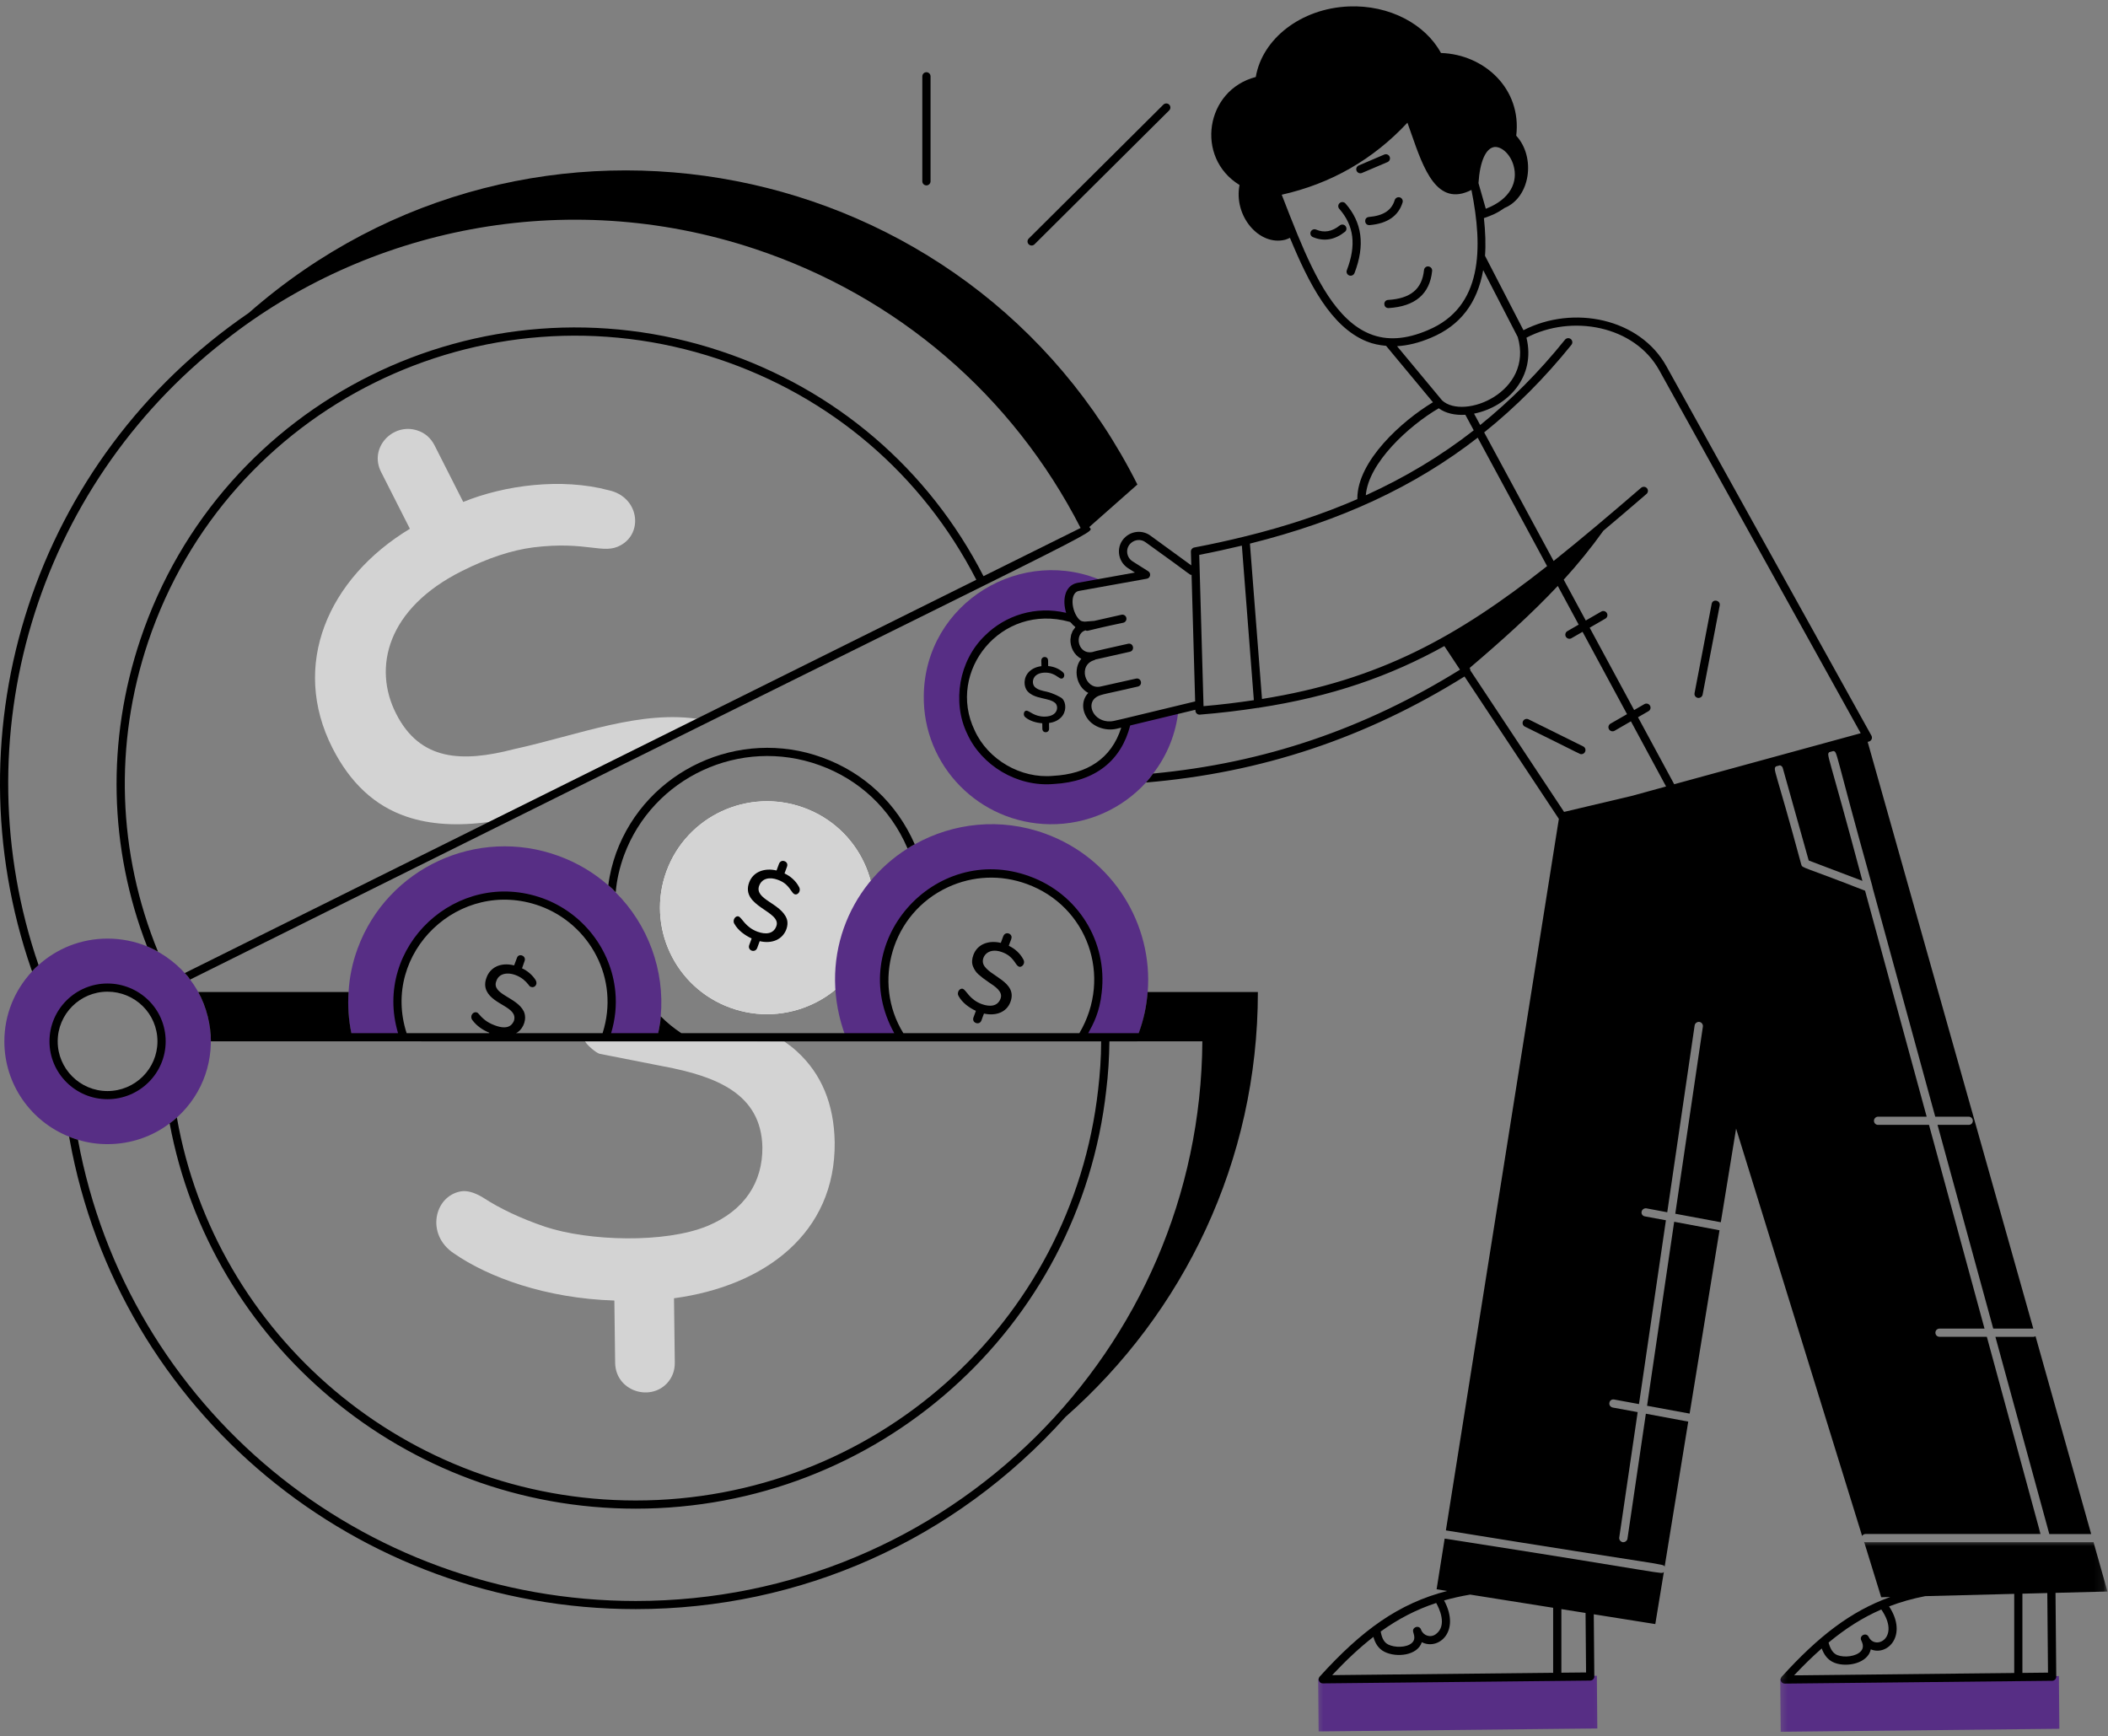 <?xml version="1.0" encoding="UTF-8"?> <svg xmlns="http://www.w3.org/2000/svg" width="227" height="187" viewBox="0 0 227 187" fill="none"><rect x="0" y="0" width="227" height="187" fill="#808080" stroke="none"/><path d="M93.427 101.693C91.243 107.637 84.616 110.698 78.638 108.523C72.659 106.347 69.59 99.761 71.774 93.817C73.963 87.868 80.577 84.815 86.56 86.991C92.538 89.162 95.616 95.743 93.427 101.693Z" fill="white"></path><path d="M93.427 101.693C91.243 107.637 84.616 110.698 78.638 108.523C72.659 106.347 69.59 99.761 71.774 93.817C73.963 87.868 80.577 84.815 86.56 86.991C92.538 89.162 95.616 95.743 93.427 101.693Z" fill="#D3D3D3"></path><path d="M71.154 109.453C71.137 109.647 71.12 109.837 71.099 110.031C71.065 110.208 71.048 110.368 71.014 110.541C70.959 110.929 70.87 111.317 70.781 111.705H65.226C67.335 105.675 64.159 99.296 58.308 97.15C49.065 93.807 40.279 102.732 43.463 111.705H37.925C37.553 110.119 37.413 108.483 37.536 106.831C37.625 105.262 37.942 103.698 38.51 102.151C41.71 93.457 51.389 88.988 60.129 92.171C62.165 92.909 63.969 94.001 65.493 95.337C65.777 95.569 66.039 95.814 66.289 96.096C69.774 99.562 71.594 104.474 71.154 109.453Z" fill="#572E85"></path><path d="M123.591 106.836C123.464 108.633 122.99 110.488 122.46 111.71H116.499C120.475 105.281 117.502 97.236 110.728 94.782C106.545 93.252 101.98 94.34 99.105 96.983C94.867 100.706 94.033 107.11 97.052 111.71H91.086C87.991 103.506 91.361 95.381 97.725 91.384C97.971 91.211 98.237 91.068 98.5 90.929C102.641 88.606 107.756 88.024 112.57 89.786C119.823 92.425 124.175 99.517 123.591 106.836Z" fill="#572E85"></path><path d="M15.826 101.908C14.517 101.381 13.082 101.082 11.579 101.082C8.712 101.082 6.113 102.157 4.148 103.932C4.025 104.038 3.903 104.143 3.797 104.248C3.67 104.371 3.564 104.497 3.458 104.619C1.599 106.605 0.469 109.249 0.469 112.15C0.469 116.796 3.352 120.789 7.438 122.408C7.599 122.479 7.76 122.551 7.933 122.601C8.077 122.656 8.234 122.707 8.395 122.745C9.403 123.061 10.482 123.217 11.579 123.217C14.094 123.217 16.41 122.391 18.269 120.982C18.535 120.81 18.798 120.595 19.048 120.35C24.874 115.101 23.697 105.311 15.826 101.908ZM11.579 117.938C7.59 117.938 4.864 113.996 6.041 110.48C6.121 110.155 6.261 109.793 6.413 109.565C8.357 105.547 13.988 105.307 16.376 108.878C16.393 108.878 16.393 108.895 16.393 108.895C16.96 109.675 17.401 110.91 17.401 112.15C17.401 115.337 14.801 117.938 11.579 117.938Z" fill="#572E85"></path><path d="M55.321 80.686C49.766 82.12 45.235 81.96 42.653 76.854C40.121 71.879 41.696 65.512 49.757 61.49C52.531 60.095 55.096 59.251 57.442 58.948C63.251 58.239 64.958 59.77 66.825 58.728C69.327 57.367 68.79 53.505 65.567 52.801C60.448 51.43 54.292 52.257 49.884 54.057L46.794 47.96C46.383 47.163 45.765 46.62 44.931 46.354C42.318 45.494 39.689 48.201 41.044 50.844L44.139 56.945C35.302 62.295 31.259 71.613 35.802 80.56C37.712 84.325 40.362 86.791 43.766 87.942C46.285 88.803 49.262 88.988 52.683 88.512L75.505 77.478C69.022 76.39 62.396 79.135 55.321 80.686Z" fill="#D3D3D3"></path><path d="M62.977 112.116C63.189 112.04 84.275 112.154 84.453 112.154C84.948 112.504 85.422 112.858 85.833 113.246C88.466 115.653 89.813 118.908 89.885 123.011C89.991 132.801 82.369 138.492 72.58 139.816L72.665 146.676C72.686 147.591 72.402 148.35 71.818 148.982C69.942 150.96 66.301 149.783 66.242 146.781L66.157 140.061C58.781 139.829 52.604 137.565 48.87 134.976C45.838 132.969 46.74 128.833 49.61 128.306C50.284 128.184 51.08 128.412 51.998 128.96C53.823 130.153 56.05 131.211 58.688 132.109C63.354 133.665 71.611 133.926 76.205 132.021C80.193 130.351 82.132 127.311 82.098 123.538C81.967 117.808 77.178 115.919 71.462 114.844C71.047 114.764 70.633 114.679 70.218 114.599C63.989 113.364 64.692 113.524 64.514 113.469C64.239 113.389 63.265 112.639 62.977 112.116Z" fill="#D3D3D3"></path><path d="M126.902 76.428C126.652 78.996 125.683 81.353 124.175 83.309C123.947 83.642 123.68 83.959 123.4 84.275C120.852 87.074 117.134 88.816 113.031 88.765C105.44 88.656 99.368 82.462 99.478 74.915C99.592 64.885 110.131 58.552 118.993 62.684L116.071 63.211C114.78 63.493 114.835 65.534 115.597 66.66C110.106 64.657 103.814 68.747 103.721 74.966C103.653 79.894 107.616 83.942 112.57 84.013C117.79 84.081 120.513 81.425 121.364 77.765C122.147 77.575 127.207 76.353 126.902 76.428Z" fill="#572E85"></path><mask id="mask0_1027_2253" style="mask-type:luminance" maskUnits="userSpaceOnUse" x="191" y="179" width="32" height="9"><path d="M191.344 179.891H222.777V187.003H191.344V179.891Z" fill="white"></path></mask><g mask="url(#mask0_1027_2253)"><path d="M221.714 180.5L221.765 186.183L191.754 186.5L191.703 180.816L221.714 180.5Z" fill="#572E85"></path></g><mask id="mask1_1027_2253" style="mask-type:luminance" maskUnits="userSpaceOnUse" x="141" y="179" width="32" height="9"><path d="M141.492 179.891H172.926V187.003H141.492V179.891Z" fill="white"></path></mask><g mask="url(#mask1_1027_2253)"><path d="M171.956 180.469L172.007 186.148L141.996 186.464L141.945 180.781L171.956 180.469Z" fill="#572E85"></path></g><path d="M158.062 44.219L179.97 84.783L158.062 44.219Z" fill="white"></path><path d="M169.008 68.35L172.658 66.242L169.008 68.35Z" fill="white"></path><path d="M173.664 78.315L177.318 76.211L173.664 78.315Z" fill="white"></path><path d="M182.906 74.725L184.748 65.125L182.906 74.725Z" fill="white"></path><path d="M170.288 80.773L164.398 77.856L170.288 80.773Z" fill="white"></path><path d="M122.621 111.265C121.999 111.265 117.007 111.265 117.189 111.265C117.714 110.295 118.421 109.026 118.637 106.884C119.276 101.403 116.079 96.259 110.863 94.371C100.642 90.626 90.899 101.559 96.298 111.265C87.707 111.265 81.927 111.265 73.366 111.265C72.57 110.738 71.829 110.139 71.156 109.456C71.139 109.65 71.122 109.84 71.101 110.034C71.067 110.211 71.05 110.371 71.016 110.544C70.982 110.784 70.923 111.024 70.872 111.265H65.808C66.249 109.789 66.409 108.288 66.261 106.791C65.829 102.259 62.764 98.313 58.454 96.744C49.224 93.413 40.095 101.964 42.864 111.265H37.838C37.537 109.823 37.432 108.326 37.537 106.834H21.346C22.248 108.457 22.71 110.396 22.71 112.146C22.922 112.146 86.504 112.15 118.577 112.15C118.577 113.942 118.45 115.65 118.256 117.319C115.427 142.57 94.016 161.594 68.45 161.594C43.749 161.594 23.15 143.751 19.047 120.346C18.797 120.591 18.535 120.806 18.268 120.979C22.655 144.56 43.482 162.475 68.45 162.475C94.46 162.475 116.257 143.097 119.124 117.425C119.335 115.717 119.445 113.984 119.467 112.15H122.443C122.447 112.15 122.447 112.146 122.452 112.146H129.476C129.256 145.437 102.098 172.416 68.45 172.416C38.918 172.416 13.704 151.546 8.394 122.741C8.233 122.703 8.077 122.653 7.933 122.598C7.759 122.547 7.598 122.476 7.438 122.404C7.459 122.493 7.476 122.598 7.493 122.686C12.781 152.002 38.422 173.293 68.45 173.293C86.174 173.293 102.818 165.89 114.733 152.6C127.444 141.402 135.454 125.056 135.454 106.834H123.582C123.476 108.318 123.163 109.802 122.621 111.265ZM102.086 95.543C104.77 94.303 107.781 94.181 110.562 95.197C117.091 97.562 119.839 105.143 116.232 111.265H97.276C93.906 105.813 95.997 98.359 102.086 95.543ZM58.149 97.571C63.475 99.51 66.778 105.375 64.889 111.265H55.566C55.625 111.231 55.693 111.206 55.752 111.164C56.383 110.721 56.781 109.705 56.392 108.895C55.625 107.369 52.873 107.078 53.453 105.64C53.813 104.565 55.287 104.658 56.337 105.463C56.57 105.657 56.764 105.851 56.938 106.079C57.01 106.201 57.099 106.273 57.205 106.29C57.522 106.416 57.937 106.054 57.7 105.586C57.357 105.004 56.735 104.506 56.214 104.283L56.498 103.473C56.684 102.917 55.829 102.605 55.663 103.174L55.363 103.967C53.834 103.587 52.755 104.249 52.391 105.286C52.196 105.796 52.196 106.256 52.391 106.694C53.11 108.25 55.795 108.448 55.346 109.932C55.155 110.388 54.808 110.637 54.304 110.637C53.745 110.67 52.721 110.257 52.234 109.861C51.539 109.304 51.565 109.072 51.294 109.018C50.9 108.942 50.557 109.469 50.87 109.861C51.328 110.485 51.988 110.932 52.691 111.218L52.674 111.265H43.787C40.98 102.601 49.486 94.442 58.149 97.571Z" fill="black"></path><path d="M97.708 91.328C97.708 91.344 97.729 91.361 97.729 91.378C97.975 91.205 98.241 91.062 98.504 90.923C96.577 86.521 93.055 83.216 88.545 81.58C79.59 78.325 69.628 82.933 66.355 91.838C65.948 92.98 65.647 94.161 65.508 95.337C65.791 95.569 66.054 95.814 66.304 96.096C66.41 94.76 66.727 93.423 67.189 92.137C70.301 83.692 79.734 79.324 88.245 82.406C92.542 83.954 95.904 87.12 97.708 91.328Z" fill="black"></path><path d="M83.744 94.743C84.109 94.873 84.401 95.038 84.629 95.244C85.205 95.771 85.277 96.201 85.586 96.311C85.9 96.425 86.306 95.957 86.039 95.514C85.701 94.869 85.137 94.371 84.481 94.064L84.744 93.347C84.85 93.069 84.735 92.837 84.481 92.744C84.214 92.647 83.986 92.769 83.884 93.035L83.622 93.747C82.368 93.448 81.111 93.849 80.671 95.042C79.709 97.647 84.202 98.124 83.6 99.747C83.287 100.603 82.436 100.654 81.581 100.342C80.239 99.853 79.904 98.828 79.536 98.697C79.197 98.571 78.833 99.119 79.083 99.49C79.472 100.194 80.217 100.734 80.942 101.067L80.683 101.771C80.459 102.365 81.318 102.69 81.543 102.083L81.809 101.358C82.474 101.509 83.067 101.472 83.588 101.248C84.617 100.797 84.977 99.629 84.718 98.946C84.092 97.264 81.213 96.863 81.75 95.392C82.059 94.561 82.91 94.435 83.744 94.743Z" fill="black"></path><path d="M108.631 101.855C108.826 101.257 109.008 101.029 108.898 100.772C108.758 100.456 108.212 100.354 108.034 100.831L107.772 101.543C106.501 101.236 105.257 101.653 104.821 102.838C104.655 103.285 104.634 103.685 104.765 104.044C104.897 104.398 105.096 104.697 105.371 104.942C105.646 105.19 106.01 105.469 106.476 105.785C107.158 106.24 108.026 106.788 107.746 107.543C107.433 108.399 106.582 108.445 105.727 108.138C104.376 107.64 104.063 106.628 103.686 106.493C103.334 106.367 102.983 106.915 103.233 107.282C103.618 107.982 104.359 108.525 105.087 108.863C104.892 109.478 104.715 109.672 104.829 109.934C104.926 110.157 105.24 110.267 105.456 110.161C105.714 110.035 105.705 109.765 105.959 109.154C107.183 109.432 108.39 109.057 108.813 107.893C109.618 105.717 106.497 105.144 105.913 103.879C105.591 103.196 106.281 101.952 107.894 102.534C108.504 102.758 108.936 103.061 109.436 103.845C109.601 104.069 109.787 104.208 110.028 104.06C110.257 103.913 110.367 103.601 110.189 103.31C109.846 102.661 109.283 102.163 108.631 101.855Z" fill="black"></path><path d="M24.233 36.661C39.366 24.724 60.731 19.977 81.279 26.803C96.602 31.892 109.042 42.555 116.366 56.86L105.908 62.05C100.002 50.507 89.95 41.901 77.582 37.803C51.797 29.244 23.797 42.993 15.122 68.843C11.459 79.733 11.726 91.315 15.829 101.906C16.235 102.083 16.625 102.277 17.014 102.488C12.662 91.859 12.255 80.138 15.951 69.125C24.483 43.748 51.988 30.235 77.299 38.646C89.455 42.677 99.312 51.105 105.134 62.438L19.898 104.794C20.063 104.955 20.334 105.267 20.465 105.498L40.179 95.696C121.773 55.094 117.717 57.577 117.302 56.755L122.48 52.18C104.486 16.368 57.178 7.012 26.799 33.692C3.647 49.541 -5.579 78.527 3.372 104.39C3.41 104.457 3.427 104.546 3.461 104.617C3.567 104.495 3.673 104.368 3.8 104.246C3.906 104.141 4.028 104.035 4.151 103.93C-4.22 79.543 3.851 52.53 24.233 36.661Z" fill="black"></path><path d="M17.84 112.15C17.84 108.616 14.952 105.918 11.573 105.918C8.131 105.918 5.328 108.713 5.328 112.15C5.328 115.586 8.131 118.377 11.573 118.377C15.028 118.377 17.84 115.586 17.84 112.15ZM6.213 112.15C6.213 109.198 8.618 106.799 11.573 106.799C14.516 106.799 16.955 109.152 16.955 112.15C16.955 115.101 14.541 117.5 11.573 117.5C8.618 117.5 6.213 115.101 6.213 112.15Z" fill="black"></path><path d="M112.737 74.498C112.25 74.392 111.754 74.296 111.437 73.988C111.141 73.701 111.136 73.073 111.572 72.723C112.021 72.365 112.834 72.377 113.313 72.567C113.876 72.782 114.062 73.09 114.316 73.081C114.587 73.081 114.752 72.613 114.43 72.369C114.003 71.993 113.448 71.783 112.872 71.728L112.864 71.129C112.855 70.733 112.419 70.661 112.233 70.864C112.068 71.041 112.161 71.315 112.148 71.74C111.594 71.812 111.157 72.01 110.823 72.335C110.167 72.984 110.234 73.958 110.632 74.426C111.433 75.337 112.978 75.109 113.634 75.716C114.02 76.071 113.948 77.154 112.504 77.175C111.373 77.192 110.84 76.526 110.531 76.534C110.239 76.534 110.133 77.04 110.417 77.247C110.908 77.656 111.598 77.846 112.237 77.892L112.246 78.482C112.254 79.001 112.978 78.971 112.97 78.474L112.961 77.867C113.495 77.791 113.918 77.597 114.24 77.281C114.875 76.661 114.807 75.7 114.426 75.269C114.24 75.059 113.376 74.65 112.737 74.498Z" fill="black"></path><path d="M177.367 151.377V151.394L181.948 152.237L185.166 132.493L180.284 131.578L177.367 151.377Z" fill="black"></path><path d="M155.569 165.699L154.701 171.155L155.84 171.336C150.616 172.681 146.653 175.548 142.114 180.557C141.86 180.835 142.059 181.291 142.444 181.291C142.63 181.291 171.456 180.987 171.248 180.987C171.49 180.983 171.684 180.785 171.684 180.544L171.625 173.849L178.251 174.903L179.174 169.287C178.814 169.574 180.322 169.553 155.569 165.699ZM154.634 175.978C154.037 176.429 153.275 176.139 153.037 175.536C153.033 175.523 153.029 175.506 153.021 175.489C152.817 174.95 152 175.245 152.191 175.789C152.326 176.219 152.398 176.615 152.034 176.94C151.454 177.458 150.188 177.454 149.489 177.104C149.053 176.885 148.808 176.438 148.681 175.704C150.565 174.347 152.508 173.339 154.655 172.631C154.956 173.162 155.887 175.034 154.634 175.978ZM147.897 176.282C148.062 176.893 148.38 177.534 149.091 177.892C150.4 178.542 152.648 178.293 153.109 176.855C154.871 177.766 157.322 175.738 155.506 172.357C156.404 172.104 157.335 171.893 158.317 171.728L167.251 173.149V180.148L143.456 180.401C144.967 178.786 146.424 177.429 147.897 176.282ZM170.795 180.114L168.136 180.14V173.293L170.74 173.706L170.795 180.114Z" fill="black"></path><path d="M220.68 165.207H225.189L219.194 143.898C219.122 143.949 219.05 143.97 218.982 143.97H214.875L220.68 165.207Z" fill="black"></path><mask id="mask2_1027_2253" style="mask-type:luminance" maskUnits="userSpaceOnUse" x="191" y="165" width="36" height="18"><path d="M191.344 165.855H226.893V182.046H191.344V165.855Z" fill="white"></path></mask><g mask="url(#mask2_1027_2253)"><path d="M226.941 171.397L225.438 166.068C225.404 166.085 225.349 166.085 225.315 166.085H200.876C200.825 166.085 200.77 166.068 200.736 166.047L202.578 172.013L203.556 171.987C199.293 173.518 195.787 176.242 191.858 180.58C191.599 180.863 191.803 181.314 192.188 181.314C192.374 181.314 220.785 181.014 220.992 181.01C221.234 181.006 221.428 180.808 221.428 180.567L221.348 171.541L226.941 171.397ZM201.245 176.318C201.236 176.305 201.228 176.292 201.223 176.275C200.965 175.757 200.182 176.14 200.427 176.659C200.635 177.072 200.703 177.477 200.394 177.823C199.873 178.4 198.619 178.531 197.887 178.257C197.417 178.084 197.116 177.65 196.909 176.895C198.742 175.373 200.588 174.197 202.587 173.332C204.678 176.36 201.986 177.738 201.245 176.318ZM196.172 177.528C196.397 178.143 196.79 178.788 197.574 179.083C198.945 179.594 201.151 179.104 201.456 177.625C203.26 178.375 205.466 176.111 203.425 172.999C204.649 172.527 205.936 172.165 207.316 171.895L216.902 171.65V180.171L193.2 180.424C194.208 179.345 195.194 178.392 196.172 177.528ZM220.539 180.133L217.783 180.163V171.629L220.463 171.562L220.539 180.133Z" fill="black"></path></g><mask id="mask3_1027_2253" style="mask-type:luminance" maskUnits="userSpaceOnUse" x="102" y="0" width="119" height="170"><path d="M102.461 0H220.608V169.091H102.461V0Z" fill="white"></path></mask><g mask="url(#mask3_1027_2253)"><path d="M200.873 165.202H219.736L213.953 143.965H208.855C208.609 143.965 208.414 143.771 208.414 143.522C208.414 143.277 208.609 143.083 208.855 143.083H213.703L207.724 121.142H202.237C201.991 121.142 201.797 120.948 201.797 120.7C201.797 120.472 201.991 120.261 202.237 120.261H207.474L200.84 95.925C194.141 93.303 194.082 93.501 193.976 93.126C191.11 82.513 190.898 82.901 191.249 82.535L191.673 82.421C191.808 82.463 191.931 82.547 191.973 82.691C192.024 82.872 194.95 93.307 194.772 92.67L200.556 94.867C196.775 80.663 196.665 81.362 196.991 81L197.431 80.882C197.893 81.038 197.427 80.41 201.619 95.432C201.619 95.449 201.636 95.483 201.636 95.504C201.636 95.537 201.653 95.571 201.653 95.609L208.397 120.261H212.005C212.255 120.261 212.445 120.472 212.445 120.7C212.445 120.948 212.255 121.142 212.005 121.142H208.643L214.643 143.083H218.957L201.119 79.895L201.255 79.862C201.53 79.79 201.665 79.474 201.526 79.225L179.466 39.475C176.6 34.272 169.419 32.809 164.054 35.562L159.913 27.547C160.006 26.316 159.951 24.95 159.795 23.483C159.812 23.478 159.829 23.478 159.841 23.474C160.231 23.343 160.599 23.196 160.917 23.052C160.917 23.048 160.917 23.048 160.917 23.048C161.336 22.85 161.691 22.627 162.018 22.395C164.808 21.252 165.396 16.922 163.275 14.612C163.885 9.565 159.833 5.855 155.171 5.707C153.49 2.608 149.633 0.517 145.246 0.694C140.077 0.905 135.919 4.193 135.229 8.292C129.796 9.696 128.662 16.973 133.48 19.924C132.824 23.259 135.588 26.523 138.396 25.818C138.552 25.78 138.734 25.688 138.908 25.616C140.919 30.486 143.316 35.208 147.169 36.768C147.842 37.042 148.54 37.177 149.26 37.244L154.307 43.32C150.979 45.318 146.165 49.636 146.165 53.692C146.165 53.713 146.169 53.734 146.169 53.751C142.473 55.361 138.468 56.685 134.115 57.76C134.107 57.76 134.102 57.752 134.094 57.752C134.081 57.756 134.073 57.769 134.056 57.773C132.294 58.207 130.486 58.608 128.602 58.962C128.391 59 128.238 59.19 128.242 59.405L128.285 60.889L123.89 57.689C123.081 57.086 121.946 57.149 121.184 57.836C120.16 58.755 120.282 60.412 121.476 61.192L122.217 61.66L115.972 62.782C114.63 63.085 114.389 64.658 114.808 65.999C111.547 65.227 108.275 66.239 106.039 68.474C103.283 71.142 102.491 75.586 104.155 79.027C105.688 82.425 109.528 84.773 113.47 84.432C117.988 84.187 120.744 81.877 121.705 78.129L128.725 76.438L128.729 76.535C128.734 76.657 128.784 76.771 128.878 76.851C128.958 76.923 129.064 76.965 129.17 76.965C129.182 76.965 129.195 76.965 129.208 76.961C131.422 76.784 133.488 76.531 135.474 76.227C135.483 76.231 135.487 76.236 135.491 76.236C135.504 76.236 135.517 76.236 135.525 76.236C135.542 76.231 135.546 76.219 135.559 76.219C143.422 75.013 149.675 72.825 155.535 69.578L157.22 72.121C146.932 78.508 136.126 82.176 124.178 83.306C123.949 83.639 123.682 83.956 123.403 84.272C135.826 83.23 147.063 79.49 157.707 72.854L167.865 88.189L155.7 164.814C179.961 168.756 179.06 168.355 179.254 168.739L181.799 153.097H181.782L177.235 152.249L175.253 165.712C175.219 165.923 175.025 166.083 174.813 166.083H174.741C174.512 166.045 174.334 165.817 174.368 165.589L176.35 152.093V152.077L173.661 151.583C173.416 151.528 173.255 151.301 173.31 151.073C173.344 150.824 173.572 150.668 173.822 150.719L176.494 151.212L179.394 131.417L177.129 130.996C176.883 130.958 176.722 130.73 176.777 130.485C176.828 130.254 177.057 130.098 177.29 130.131L179.538 130.553L182.489 110.425C182.527 110.197 182.756 110.02 183.006 110.054C183.234 110.092 183.412 110.319 183.374 110.564L180.402 130.713L185.305 131.628L186.952 121.543L200.522 165.412C200.594 165.29 200.734 165.202 200.873 165.202ZM159.126 47.135L166.599 60.969C156.945 68.575 148.536 73.255 135.898 75.274L134.598 58.544C144.328 56.116 152.317 52.427 159.126 47.135ZM158.292 71.99C158.279 71.969 158.258 71.969 158.241 71.952C161.772 68.946 164.935 66.1 167.75 63.102L169.999 67.268L168.779 67.972C168.572 68.09 168.5 68.36 168.618 68.571C168.745 68.781 169.016 68.853 169.224 68.731L170.418 68.044L175.207 76.91L173.424 77.935C173.212 78.057 173.14 78.327 173.263 78.538C173.386 78.749 173.661 78.82 173.869 78.698L175.626 77.682L179.411 84.698C179.233 84.748 175.617 85.743 175.837 85.684L168.428 87.438L158.33 72.192C158.321 72.121 158.334 72.049 158.292 71.99ZM178.691 39.9L200.37 78.963L180.287 84.457L176.388 77.243L177.518 76.59C177.73 76.472 177.802 76.202 177.679 75.991C177.557 75.78 177.286 75.709 177.074 75.831L175.973 76.468L171.184 67.601L172.874 66.623C173.085 66.505 173.157 66.235 173.035 66.024C172.912 65.813 172.641 65.737 172.429 65.864L170.765 66.825L168.39 62.428C169.923 60.749 171.337 59.004 172.658 57.157C174.157 55.897 175.689 54.59 177.302 53.198C177.489 53.038 177.51 52.76 177.349 52.574C177.188 52.393 176.909 52.376 176.722 52.532C173.348 55.441 170.261 58.055 167.302 60.416L159.824 46.566C163.22 43.843 166.332 40.718 169.22 37.135C169.372 36.945 169.342 36.667 169.152 36.515C168.961 36.363 168.682 36.393 168.529 36.582C165.722 40.069 162.695 43.113 159.397 45.774L158.732 44.547C162.432 43.8 165.401 40.52 164.376 36.367C169.245 33.812 176.024 35.06 178.691 39.9ZM163.44 36.3C165.163 42.215 157.631 45.289 155.29 43.117L150.442 37.282C151.597 37.215 152.817 36.92 154.121 36.363C157.246 35.052 159.088 32.64 159.718 29.09L163.44 36.3ZM159.998 22.483L159.21 19.718C159.359 17.382 160.006 15.931 160.946 15.83C161.734 15.775 162.653 16.636 162.987 17.824C163.482 19.557 162.695 21.446 159.998 22.483ZM139.729 25.283C139.154 23.875 138.582 22.424 138.023 20.97C143.32 19.785 147.867 17.179 151.559 13.212C151.708 13.617 151.852 14.034 151.995 14.447C153.295 18.166 154.748 22.348 158.452 20.455C159.706 26.708 159.685 33.07 153.778 35.549C153.778 35.549 153.778 35.553 153.774 35.553C151.394 36.57 149.341 36.705 147.503 35.954C143.951 34.512 141.664 29.976 139.729 25.283ZM154.93 43.969C155.662 44.509 156.683 44.736 157.796 44.669L158.698 46.343C155.175 49.096 151.322 51.411 147.076 53.342C147.355 49.851 151.682 45.871 154.93 43.969ZM113.402 83.555C109.939 83.875 106.382 81.818 104.955 78.656C101.894 72.315 107.792 64.907 115.159 66.964C115.231 66.968 115.299 67.028 115.422 67.162C115.439 67.183 115.451 67.217 115.472 67.234C115.536 67.306 115.608 67.361 115.676 67.415C115.722 67.457 115.756 67.504 115.807 67.542C115.803 67.546 115.807 67.533 115.511 67.947C115.511 67.951 115.345 68.36 115.345 68.364C115.329 68.431 115.324 68.503 115.312 68.571C115.29 68.693 115.269 68.853 115.269 68.857C115.24 69.667 115.638 70.544 116.442 70.944C115.523 72.028 115.892 73.95 117.192 74.625C116.518 75.317 116.429 76.434 117.107 77.391C117.755 78.306 119.088 78.74 120.206 78.491L120.685 78.377C120.702 78.373 120.723 78.369 120.74 78.365C119.677 81.734 117.031 83.361 113.402 83.555ZM119.63 77.682C119.618 77.682 119.605 77.686 119.596 77.686C117.772 77.787 116.874 75.81 118.085 75.055C118.551 74.76 119.207 74.718 122.526 73.938C123.094 73.807 122.907 72.96 122.332 73.082C122.154 73.12 118.263 73.993 118.5 73.938C116.832 74.292 116.023 71.589 117.882 71.079V71.075C117.907 71.067 117.92 71.041 117.945 71.029L121.671 70.19C122.234 70.059 122.056 69.207 121.476 69.329C119.982 69.675 117.865 70.122 117.598 70.228C116.218 70.472 115.714 68.659 116.599 68.018L116.633 67.997L116.658 67.984C116.726 67.938 116.81 67.917 116.891 67.883C117.208 68.01 116.645 67.968 120.96 67.065C121.197 67.011 121.345 66.775 121.29 66.538C121.239 66.302 121.002 66.15 120.765 66.205L117.831 66.867C117.653 66.88 116.738 66.952 116.916 66.939C116.738 66.939 116.836 66.968 116.603 66.918C116.484 66.897 116.395 66.888 116.18 66.682C115.362 65.779 115.193 63.87 116.146 63.646L123.488 62.326C123.886 62.255 123.987 61.736 123.648 61.521L121.955 60.45C121.256 59.995 121.18 59.025 121.781 58.49C122.226 58.085 122.891 58.043 123.361 58.397C128.882 62.347 127.98 61.85 128.314 61.909L128.7 75.54C119.872 77.673 120.02 77.648 119.63 77.682ZM129.14 59.755C130.715 59.455 132.235 59.114 133.73 58.76L135.021 75.405C133.289 75.662 131.507 75.886 129.602 76.05L129.14 59.755Z" fill="black"></path></g><path d="M182.909 75.165C183.117 75.165 183.303 75.021 183.345 74.811L185.187 65.21C185.293 64.65 184.429 64.451 184.319 65.042L182.478 74.646C182.422 74.916 182.634 75.165 182.909 75.165Z" fill="black"></path><path d="M170.292 81.217C170.757 81.217 170.905 80.593 170.491 80.387L164.601 77.469C164.381 77.359 164.114 77.448 164.008 77.663C163.898 77.882 163.987 78.148 164.207 78.253C170.588 81.398 170.097 81.217 170.292 81.217Z" fill="black"></path><path d="M99.761 19.966C100.006 19.966 100.205 19.768 100.205 19.528V8.22C100.205 7.976 100.006 7.777 99.761 7.777C99.519 7.777 99.32 7.976 99.32 8.22V19.528C99.32 19.768 99.519 19.966 99.761 19.966Z" fill="black"></path><path d="M111.401 26.311L125.903 11.891C126.076 11.718 126.076 11.44 125.903 11.267C125.733 11.098 125.454 11.098 125.28 11.267L110.779 25.691C110.605 25.864 110.605 26.142 110.779 26.311C110.948 26.483 111.232 26.483 111.401 26.311Z" fill="black"></path><path d="M144.273 24.279C143.434 24.949 142.596 25.097 141.724 24.726C141.499 24.633 141.241 24.734 141.144 24.962C141.051 25.185 141.152 25.442 141.381 25.535C142.609 26.054 143.769 25.809 144.827 24.966C145.018 24.819 145.048 24.54 144.895 24.351C144.743 24.161 144.468 24.127 144.273 24.279Z" fill="black"></path><path d="M151.036 21.803C151.108 21.571 150.973 21.326 150.74 21.255C150.507 21.191 150.262 21.318 150.19 21.55C149.851 22.654 148.97 23.232 147.412 23.367C146.849 23.413 146.887 24.244 147.446 24.244C147.459 24.244 147.471 24.244 147.488 24.244C149.398 24.079 150.592 23.257 151.036 21.803Z" fill="black"></path><path d="M144.264 21.868C144.078 22.028 144.057 22.306 144.218 22.488C145.81 24.305 146.068 26.404 145.035 29.099C144.946 29.322 145.06 29.579 145.289 29.663C145.34 29.684 145.395 29.693 145.445 29.693C145.623 29.693 145.793 29.583 145.86 29.41C147.008 26.421 146.69 23.967 144.887 21.914C144.726 21.729 144.446 21.712 144.264 21.868Z" fill="black"></path><path d="M154.219 29.181C154.245 28.937 154.067 28.726 153.825 28.696C153.584 28.658 153.364 28.848 153.343 29.093C153.131 31.133 151.907 32.149 149.481 32.301C148.914 32.335 148.944 33.178 149.511 33.178C149.519 33.178 149.528 33.178 149.536 33.178C152.394 33.001 153.969 31.656 154.219 29.181Z" fill="black"></path><path d="M149.644 16.877C149.547 16.654 149.288 16.549 149.064 16.645L146.316 17.818C146.092 17.915 145.986 18.172 146.083 18.395C146.176 18.61 146.43 18.724 146.663 18.627L149.415 17.455C149.64 17.358 149.741 17.101 149.644 16.877Z" fill="black"></path></svg> 